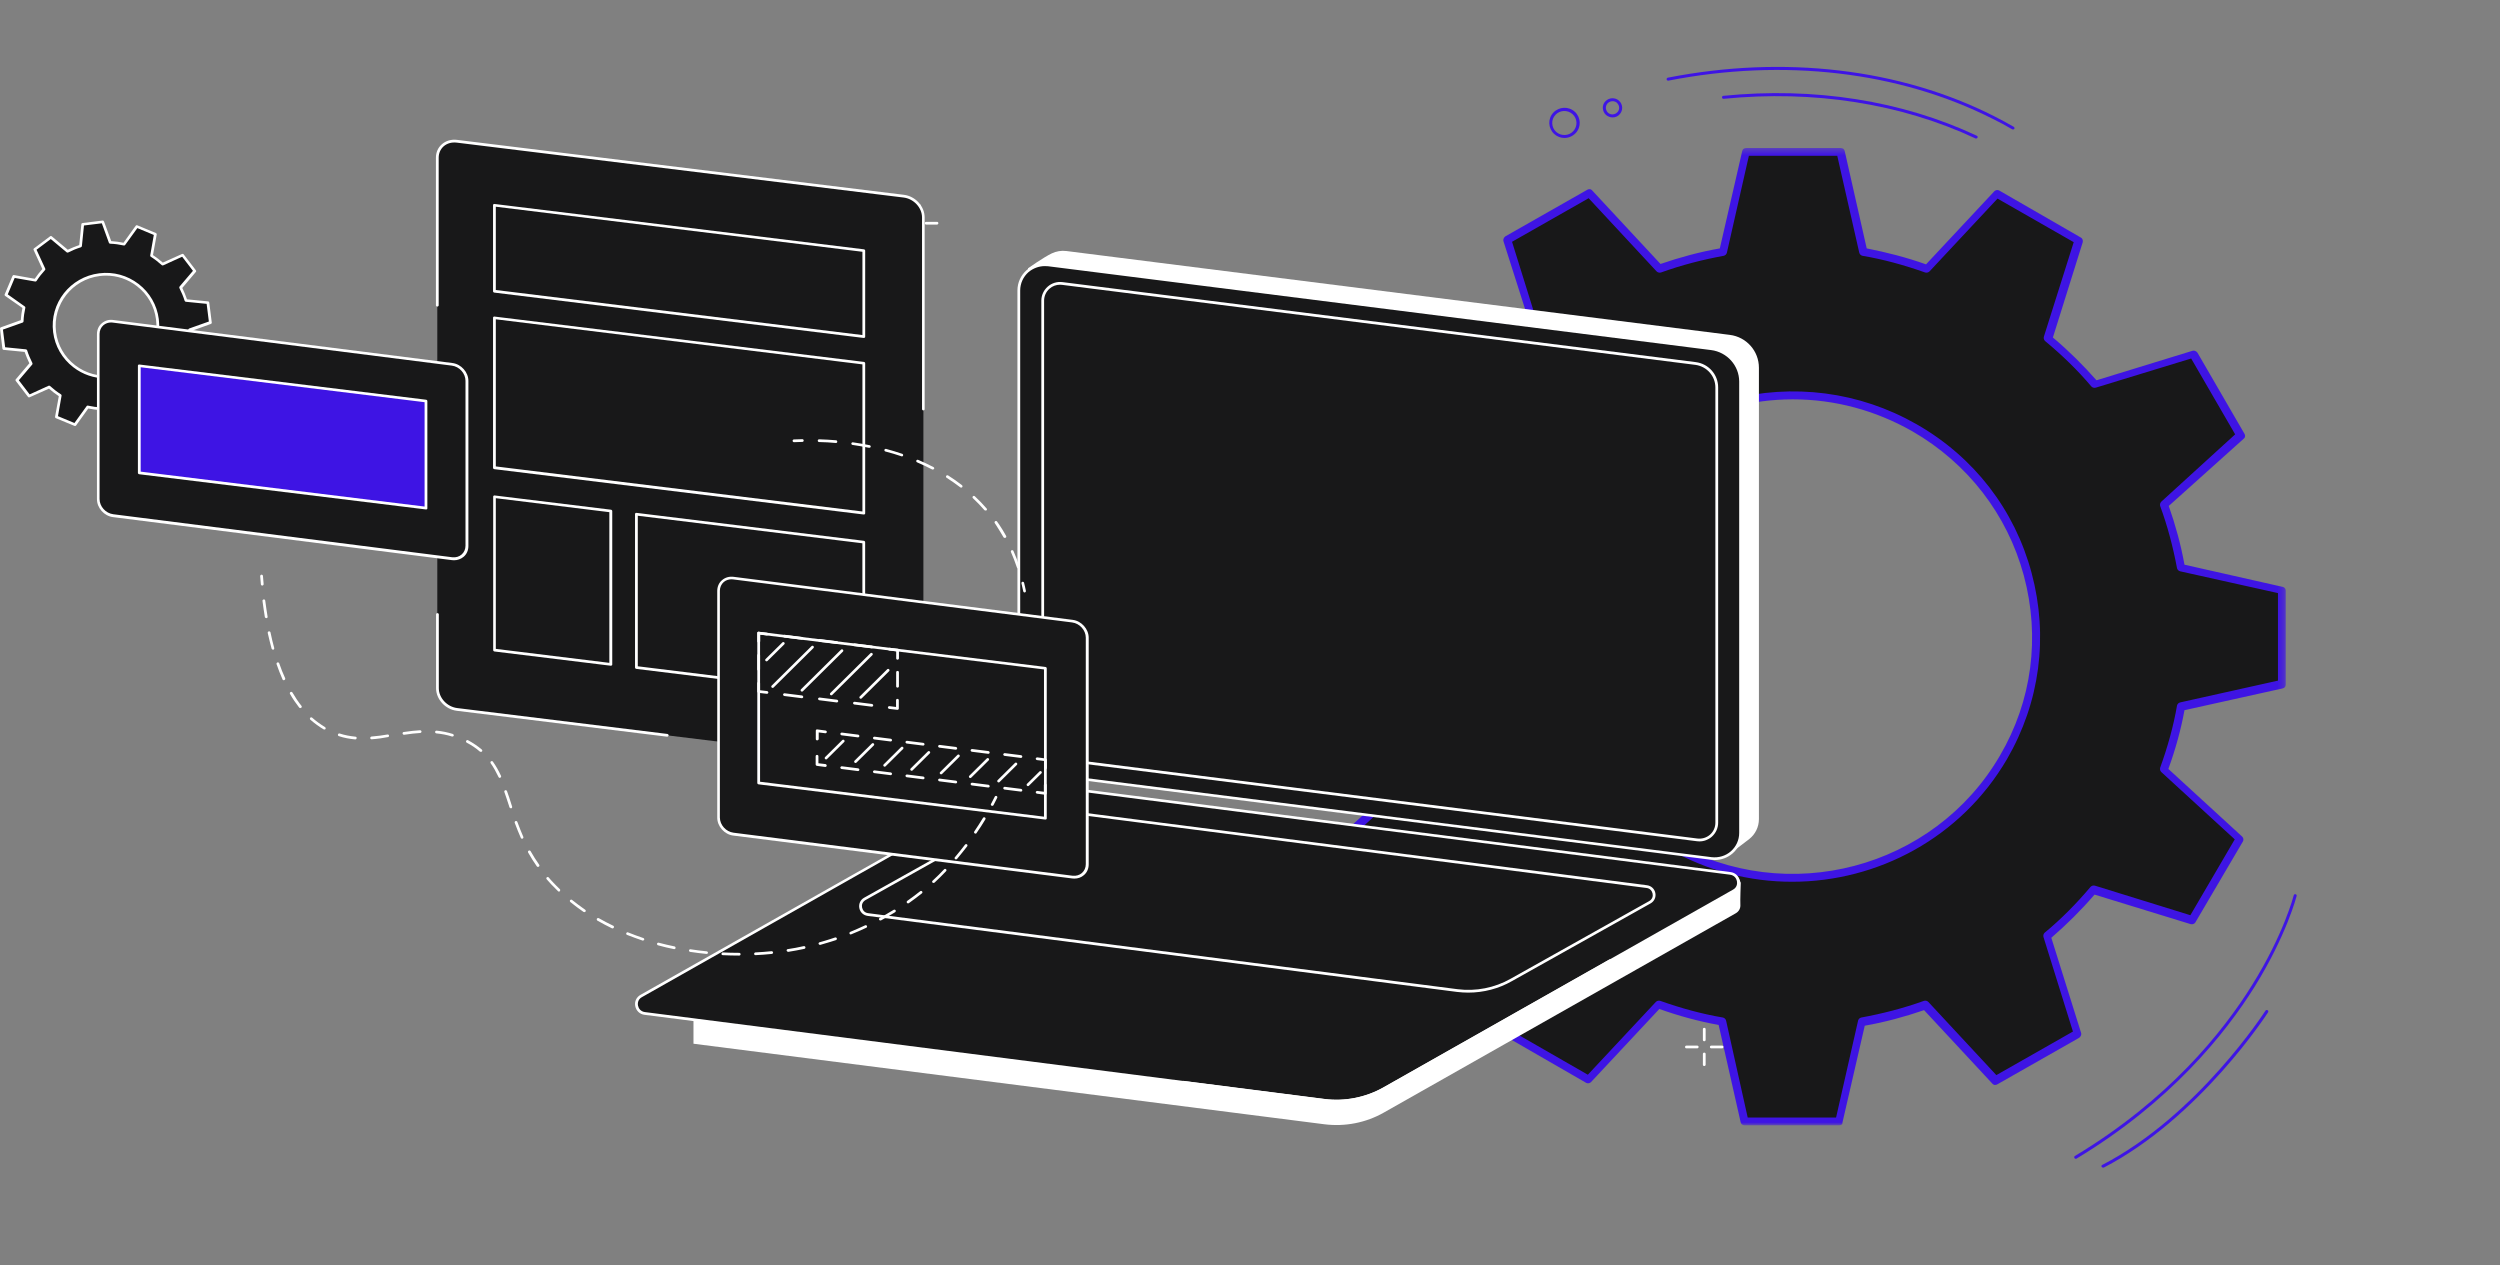 <svg width="411" height="208" viewBox="0 0 411 208" fill="none" xmlns="http://www.w3.org/2000/svg">
<rect x="0" y="0" width="411" height="208" fill="#808080" stroke="none"/>
<g clip-path="url(#clip0_8227_22563)">
<mask id="mask0_8227_22563" style="mask-type:luminance" maskUnits="userSpaceOnUse" x="213" y="24" width="163" height="161">
<path d="M375.779 24.336H213.57V185H375.779V24.336Z" fill="white"/>
</mask>
<g mask="url(#mask0_8227_22563)">
<path d="M233.599 82.859C232.371 86.249 231.403 89.703 230.757 93.22L214.227 96.866V112.28L230.821 115.989C231.468 119.507 232.371 122.961 233.599 126.35L221.071 137.735L228.82 151.102L245.028 146.114C247.352 148.8 249.871 151.359 252.712 153.725L247.676 169.779L261.107 177.517L272.665 165.174C276.087 166.389 279.575 167.348 283.126 167.988L286.872 184.361H302.434L306.179 167.924C309.73 167.284 313.217 166.389 316.64 165.174L328.134 177.582L341.63 169.906L336.593 153.853C339.305 151.55 341.888 149.056 344.277 146.241L360.485 151.231L368.298 137.927L355.835 126.479C357.063 123.089 358.032 119.635 358.677 116.117L375.208 112.407V96.994L358.613 93.284C357.967 89.766 357.063 86.313 355.835 82.923L368.363 71.538L360.614 58.171L344.406 63.16C342.082 60.474 339.563 57.915 336.722 55.549L341.758 39.495L328.328 31.756L316.704 44.164C313.282 42.949 309.795 41.989 306.244 41.35L302.563 24.977H287.001L283.255 41.414C279.704 42.053 276.216 42.949 272.795 44.164L261.3 31.756L247.805 39.431L252.841 55.485C250.129 57.787 247.546 60.282 245.157 63.096L228.949 58.107L221.136 71.41L233.599 82.859ZM260.009 84.778C271.116 65.846 295.589 59.322 314.703 70.323C333.817 81.324 340.403 105.564 329.296 124.496C318.19 143.428 293.716 149.951 274.602 138.951C255.489 128.013 248.967 103.774 260.009 84.778Z" fill="#181819"/>
<path d="M302.368 185H286.806C286.483 185 286.225 184.808 286.161 184.488L282.544 168.499C279.315 167.923 276.023 167.028 272.794 165.876L261.558 177.9C261.364 178.092 261.041 178.156 260.783 178.029L247.351 170.289C247.094 170.161 246.964 169.842 247.029 169.521L251.937 153.852C249.354 151.677 246.964 149.311 244.769 146.816L228.948 151.677C228.69 151.741 228.367 151.614 228.174 151.358L220.425 137.99C220.295 137.734 220.295 137.415 220.554 137.223L232.758 126.094C231.66 122.96 230.757 119.698 230.175 116.436L214.032 112.79C213.709 112.727 213.516 112.471 213.516 112.151V96.737C213.516 96.417 213.709 96.161 214.032 96.097L230.175 92.516C230.757 89.318 231.66 86.056 232.823 82.858L220.747 71.857C220.554 71.665 220.489 71.345 220.619 71.09L228.432 57.786C228.56 57.53 228.884 57.403 229.207 57.466L245.027 62.327C247.223 59.769 249.612 57.403 252.13 55.228L247.158 39.622C247.094 39.366 247.223 39.046 247.481 38.855L260.977 31.18C261.235 31.052 261.558 31.052 261.752 31.307L272.988 43.396C276.152 42.308 279.444 41.413 282.738 40.837L286.418 24.848C286.483 24.528 286.742 24.336 287.065 24.336H302.627C302.949 24.336 303.208 24.528 303.273 24.848L306.888 40.837C310.117 41.477 313.411 42.308 316.639 43.46L327.874 31.435C328.068 31.244 328.392 31.18 328.649 31.307L342.081 39.046C342.339 39.174 342.469 39.494 342.404 39.814L337.496 55.484C340.079 57.658 342.469 60.025 344.664 62.519L360.485 57.658C360.742 57.594 361.066 57.722 361.26 57.978L369.008 71.345C369.138 71.601 369.138 71.921 368.879 72.113L356.546 83.178C357.643 86.312 358.547 89.574 359.128 92.835L375.272 96.481C375.594 96.545 375.788 96.801 375.788 97.121V112.535C375.788 112.854 375.594 113.111 375.272 113.174L359.128 116.756C358.547 119.954 357.643 123.215 356.481 126.414L368.62 137.542C368.814 137.734 368.879 138.054 368.75 138.31L360.936 151.614C360.807 151.869 360.485 151.997 360.161 151.933L344.341 147.072C342.145 149.63 339.756 151.997 337.238 154.172L342.145 169.842C342.21 170.097 342.081 170.417 341.823 170.609L328.327 178.284C328.068 178.411 327.746 178.411 327.552 178.156L316.316 166.068C313.152 167.155 309.858 168.05 306.566 168.626L302.885 184.616C302.949 184.808 302.692 185 302.368 185ZM287.322 183.721H301.852L305.468 167.795C305.532 167.539 305.726 167.347 305.984 167.283C309.471 166.644 312.958 165.749 316.316 164.533C316.575 164.469 316.833 164.533 317.026 164.725L328.198 176.749L340.79 169.586L335.946 154.043C335.882 153.788 335.946 153.532 336.14 153.34C338.852 151.101 341.371 148.543 343.695 145.793C343.889 145.601 344.148 145.537 344.405 145.601L360.097 150.462L367.394 137.99L355.318 126.925C355.125 126.733 355.061 126.478 355.125 126.222C356.352 122.832 357.321 119.378 357.902 115.988C357.966 115.733 358.16 115.541 358.418 115.477L374.497 111.895V97.504L358.418 93.923C358.16 93.859 357.966 93.667 357.902 93.411C357.256 89.957 356.352 86.504 355.125 83.178C355.061 82.922 355.125 82.666 355.318 82.474L367.459 71.409L360.226 58.937L344.535 63.734C344.276 63.798 344.018 63.734 343.825 63.542C341.565 60.856 338.981 58.362 336.205 56.059C336.011 55.867 335.946 55.612 336.011 55.356L340.919 39.814L328.392 32.651L317.22 44.611C317.026 44.803 316.769 44.867 316.51 44.803C313.087 43.587 309.601 42.628 306.178 42.052C305.919 41.989 305.726 41.797 305.662 41.541L302.045 25.615H287.516L283.901 41.541C283.836 41.797 283.642 41.989 283.383 42.052C279.897 42.692 276.41 43.587 273.052 44.803C272.794 44.867 272.535 44.803 272.341 44.611L261.171 32.587L248.579 39.75L253.422 55.292C253.486 55.548 253.422 55.803 253.228 55.995C250.516 58.234 247.998 60.792 245.673 63.542C245.479 63.734 245.221 63.798 244.962 63.734L229.271 58.873L221.975 71.281L234.049 82.346C234.243 82.538 234.308 82.794 234.243 83.05C233.017 86.44 232.048 89.893 231.467 93.283C231.402 93.539 231.208 93.731 230.95 93.795L214.871 97.376V111.767L230.95 115.349C231.208 115.413 231.402 115.604 231.467 115.861C232.113 119.314 233.017 122.768 234.243 126.094C234.308 126.349 234.243 126.605 234.049 126.797L221.91 137.863L229.142 150.334L244.834 145.537C245.091 145.474 245.35 145.537 245.544 145.729C247.804 148.416 250.387 150.909 253.163 153.212C253.357 153.404 253.422 153.66 253.357 153.916L248.45 169.458L261.041 176.685L272.213 164.725C272.406 164.533 272.665 164.469 272.923 164.533C276.345 165.749 279.832 166.707 283.254 167.283C283.513 167.347 283.707 167.539 283.771 167.795L287.322 183.721ZM294.62 144.961C287.71 144.961 280.737 143.235 274.279 139.526C264.851 134.152 258.136 125.454 255.359 115.029C252.583 104.603 254.003 93.795 259.427 84.457L260.008 84.777L259.492 84.457C264.916 75.119 273.698 68.467 284.223 65.717C294.749 62.967 305.662 64.374 315.09 69.746C324.517 75.119 331.233 83.817 334.009 94.243C336.786 104.668 335.366 115.477 329.941 124.815C322.386 137.734 308.697 144.961 294.62 144.961ZM294.749 65.653C291.326 65.653 287.904 66.101 284.546 66.996C274.344 69.683 265.885 76.078 260.589 85.097C255.294 94.115 253.938 104.603 256.65 114.709C259.362 124.751 265.885 133.194 274.989 138.437C293.78 149.183 317.93 142.851 328.779 124.239C334.073 115.221 335.43 104.732 332.718 94.626C330.006 84.585 323.484 76.142 314.379 70.898C308.309 67.444 301.593 65.653 294.749 65.653Z" fill="#3E14E4"/>
</g>
<path d="M34.602 53.037L34.193 49.772L30.601 49.434C30.373 48.691 30.078 47.993 29.737 47.317L32.056 44.57L30.055 41.958L26.758 43.444C26.19 42.926 25.576 42.453 24.94 42.048L25.576 38.512L22.53 37.251L20.438 40.156C19.688 39.998 18.937 39.886 18.142 39.841L16.914 36.463L13.64 36.868L13.299 40.426C12.549 40.651 11.844 40.944 11.162 41.282L8.388 39.008L5.751 40.989L7.251 44.255C6.728 44.818 6.251 45.425 5.842 46.056L2.272 45.425L0.999 48.443L3.932 50.515C3.773 51.258 3.659 52.001 3.613 52.789L0.203 54.005L0.612 57.27L4.205 57.608C4.432 58.351 4.728 59.05 5.069 59.725L2.75 62.472L4.75 65.085L8.047 63.598C8.615 64.116 9.229 64.589 9.866 64.995L9.229 68.53L12.276 69.791L14.367 66.886C15.118 67.044 15.868 67.156 16.664 67.201L17.892 70.579L21.165 70.174L21.506 66.616C22.257 66.391 22.962 66.098 23.644 65.76L26.395 68.057L29.032 66.076L27.531 62.81C28.054 62.247 28.532 61.639 28.941 61.009L32.511 61.639L33.784 58.622L30.851 56.55C31.01 55.807 31.124 55.064 31.169 54.276L34.602 53.037ZM18.483 61.909C13.822 62.495 9.547 59.207 8.956 54.591C8.365 49.952 11.685 45.741 16.346 45.155C21.006 44.57 25.281 47.858 25.872 52.474C26.463 57.09 23.143 61.324 18.483 61.909Z" fill="#181819"/>
<path d="M17.92 70.805C17.829 70.805 17.738 70.737 17.715 70.647L16.533 67.427C15.851 67.382 15.169 67.291 14.51 67.156L12.509 69.949C12.441 70.039 12.327 70.061 12.236 70.016L9.19 68.755C9.099 68.71 9.03 68.62 9.053 68.507L9.667 65.13C9.099 64.747 8.553 64.341 8.053 63.891L4.87 65.31C4.779 65.355 4.665 65.332 4.597 65.242L2.596 62.63C2.528 62.54 2.528 62.427 2.596 62.36L4.824 59.725C4.529 59.117 4.279 58.509 4.051 57.856L0.596 57.518C0.482 57.518 0.414 57.428 0.391 57.316L0.004 54.05C-0.018 53.938 0.05 53.848 0.163 53.803L3.415 52.632C3.46 51.956 3.551 51.28 3.688 50.627L0.846 48.646C0.755 48.578 0.732 48.465 0.777 48.376L2.051 45.358C2.096 45.268 2.187 45.2 2.301 45.223L5.711 45.831C6.098 45.268 6.507 44.727 6.961 44.232L5.529 41.102C5.484 41.012 5.506 40.899 5.597 40.831L8.235 38.85C8.326 38.782 8.439 38.782 8.508 38.85L11.145 41.057C11.759 40.764 12.373 40.516 13.032 40.291L13.373 36.868C13.373 36.756 13.464 36.688 13.578 36.666L16.852 36.26C16.965 36.238 17.056 36.305 17.102 36.418L18.284 39.638C18.966 39.683 19.648 39.773 20.307 39.908L22.308 37.116C22.376 37.026 22.49 37.003 22.581 37.048L25.627 38.309C25.718 38.354 25.787 38.444 25.764 38.557L25.15 41.935C25.718 42.318 26.264 42.723 26.764 43.173L29.924 41.755C30.015 41.71 30.129 41.732 30.197 41.822L32.198 44.435C32.266 44.525 32.266 44.637 32.198 44.705L29.97 47.34C30.265 47.948 30.516 48.556 30.743 49.209L34.199 49.546C34.312 49.546 34.381 49.636 34.404 49.749L34.813 53.014C34.835 53.127 34.767 53.217 34.654 53.262L31.402 54.433C31.357 55.109 31.266 55.784 31.13 56.437L33.949 58.419C34.04 58.486 34.062 58.599 34.017 58.689L32.744 61.707C32.698 61.797 32.607 61.864 32.494 61.842L29.083 61.234C28.697 61.797 28.288 62.337 27.833 62.833L29.265 65.963C29.311 66.053 29.288 66.166 29.197 66.233L26.56 68.215C26.469 68.282 26.355 68.282 26.287 68.215L23.649 66.008C23.058 66.301 22.422 66.548 21.762 66.773L21.421 70.197C21.421 70.309 21.33 70.377 21.217 70.399L17.943 70.805H17.92ZM14.396 66.683C14.419 66.683 14.419 66.683 14.441 66.683C15.169 66.841 15.919 66.954 16.692 66.976C16.783 66.976 16.874 67.044 16.897 67.134L18.056 70.332L20.989 69.971L21.33 66.593C21.33 66.503 21.399 66.436 21.49 66.391C22.217 66.166 22.922 65.873 23.581 65.535C23.672 65.49 23.763 65.513 23.831 65.558L26.446 67.742L28.788 65.985L27.355 62.878C27.31 62.788 27.333 62.698 27.401 62.63C27.901 62.09 28.378 61.481 28.788 60.851C28.833 60.783 28.924 60.739 29.015 60.761L32.403 61.346L33.539 58.644L30.743 56.663C30.675 56.617 30.629 56.527 30.652 56.437C30.811 55.717 30.925 54.974 30.948 54.208C30.948 54.118 31.016 54.028 31.107 54.005L34.335 52.857L33.971 49.952L30.561 49.614C30.47 49.614 30.402 49.547 30.356 49.456C30.129 48.736 29.834 48.038 29.492 47.362C29.447 47.272 29.47 47.182 29.515 47.114L31.721 44.525L29.947 42.205L26.832 43.624C26.741 43.669 26.651 43.646 26.582 43.579C26.037 43.084 25.423 42.611 24.786 42.205C24.718 42.16 24.673 42.07 24.695 41.98L25.286 38.625L22.581 37.499L20.58 40.269C20.535 40.336 20.444 40.381 20.353 40.359C19.625 40.201 18.875 40.089 18.102 40.066C18.011 40.066 17.92 39.998 17.897 39.908L16.738 36.711L13.805 37.071L13.464 40.449C13.464 40.539 13.396 40.606 13.305 40.651C12.577 40.877 11.872 41.169 11.213 41.507C11.122 41.552 11.031 41.53 10.963 41.485L8.348 39.3L6.007 41.057L7.439 44.164C7.484 44.255 7.462 44.344 7.393 44.412C6.893 44.953 6.416 45.561 6.007 46.191C5.961 46.259 5.87 46.304 5.779 46.281L2.414 45.696L1.278 48.398L4.074 50.38C4.142 50.425 4.188 50.515 4.165 50.605C4.006 51.325 3.892 52.069 3.869 52.834C3.869 52.924 3.801 53.014 3.71 53.037L0.482 54.185L0.846 57.09L4.256 57.428C4.347 57.428 4.415 57.496 4.461 57.586C4.688 58.306 4.984 59.005 5.325 59.68C5.37 59.77 5.347 59.86 5.302 59.928L3.096 62.517L4.87 64.837L7.985 63.418C8.076 63.373 8.166 63.396 8.235 63.463C8.78 63.959 9.394 64.432 10.031 64.837C10.099 64.882 10.144 64.972 10.122 65.062L9.531 68.418L12.236 69.543L14.237 66.773C14.26 66.706 14.328 66.683 14.396 66.683ZM17.397 62.202C15.465 62.202 13.6 61.572 12.054 60.378C10.213 58.959 9.03 56.91 8.735 54.613C8.121 49.862 11.531 45.516 16.329 44.93C18.648 44.637 20.944 45.268 22.785 46.687C24.627 48.105 25.809 50.154 26.105 52.451C26.719 57.203 23.308 61.549 18.511 62.135C18.148 62.18 17.761 62.202 17.397 62.202ZM17.443 45.313C17.102 45.313 16.738 45.335 16.397 45.38C11.85 45.943 8.644 50.064 9.212 54.568C9.485 56.753 10.599 58.689 12.35 60.04C14.1 61.392 16.283 61.977 18.466 61.707C23.013 61.144 26.219 57.023 25.65 52.519C25.377 50.335 24.263 48.398 22.513 47.047C21.035 45.898 19.262 45.313 17.443 45.313Z" fill="white"/>
<path d="M284.664 140.129L175.306 125.064C172.555 124.726 170.508 122.406 170.508 119.659L169.008 44.108C169.008 44.108 171.509 42.329 172.919 41.653C173.646 41.316 174.464 41.158 175.329 41.27L284.369 55.052C287.12 55.39 289.166 57.709 289.166 60.457V134.657C289.166 135.986 288.552 137.157 287.598 137.922C286.733 138.621 284.664 140.129 284.664 140.129Z" fill="white"/>
<path d="M281.345 141.142L172.305 127.361C169.553 127.022 167.508 124.704 167.508 121.956V47.755C167.508 45.211 169.758 43.229 172.327 43.567L281.367 57.349C284.119 57.686 286.165 60.006 286.165 62.753V136.953C286.143 139.498 283.891 141.457 281.345 141.142Z" fill="#181819"/>
<path d="M281.877 141.391C281.695 141.391 281.49 141.368 281.308 141.345L172.268 127.564C169.426 127.203 167.266 124.794 167.266 121.934V47.756C167.266 46.472 167.812 45.257 168.789 44.401C169.767 43.545 171.04 43.162 172.336 43.32L281.377 57.102C284.218 57.462 286.378 59.871 286.378 62.731V136.931C286.378 138.215 285.832 139.432 284.855 140.288C284.036 141.008 282.968 141.391 281.877 141.391ZM171.768 43.748C170.79 43.748 169.835 44.108 169.085 44.739C168.221 45.504 167.721 46.585 167.721 47.756V121.957C167.721 124.568 169.699 126.798 172.336 127.136L281.377 140.918C282.535 141.053 283.695 140.715 284.559 139.949C285.423 139.183 285.923 138.103 285.923 136.931V62.731C285.923 60.119 283.945 57.89 281.308 57.552L172.29 43.77C172.108 43.748 171.95 43.748 171.768 43.748Z" fill="white"/>
<path d="M279.029 138.079L174.923 124.928C172.922 124.68 171.422 122.991 171.422 121.01V49.422C171.422 47.71 172.922 46.404 174.627 46.607L278.734 59.758C280.734 60.005 282.235 61.694 282.235 63.676V135.264C282.235 136.976 280.734 138.304 279.029 138.079Z" fill="#181819"/>
<path d="M279.395 138.326C279.258 138.326 279.144 138.326 279.008 138.303L174.878 125.152C172.764 124.883 171.195 123.103 171.195 121.009V49.421C171.195 48.542 171.582 47.709 172.242 47.124C172.9 46.538 173.787 46.268 174.674 46.38L278.78 59.532C280.895 59.802 282.464 61.581 282.464 63.675V135.263C282.464 136.142 282.077 136.975 281.418 137.561C280.849 138.056 280.122 138.326 279.395 138.326ZM174.265 46.808C173.628 46.808 173.014 47.033 172.537 47.461C171.969 47.957 171.65 48.678 171.65 49.421V120.986C171.65 122.856 173.06 124.454 174.947 124.702L279.053 137.853C279.804 137.944 280.554 137.718 281.122 137.222C281.691 136.727 282.009 136.007 282.009 135.263V63.698C282.009 61.829 280.6 60.23 278.712 59.982L174.606 46.831C174.492 46.808 174.378 46.808 174.265 46.808Z" fill="white"/>
<path d="M286.185 145.129L286.004 144.724C285.731 144.115 285.162 143.688 284.502 143.598L173.78 129.456C170.392 129.028 166.551 129.681 163.572 131.347L114.008 159.406V171.589L217.728 184.83C221.116 185.258 224.572 184.583 227.528 182.893L285.344 150.151C285.913 149.836 286.162 149.273 286.117 148.732C286.071 148.079 286.185 145.129 286.185 145.129Z" fill="white"/>
<path d="M217.734 180.912L105.988 166.613C104.51 166.432 104.123 164.473 105.419 163.73L162.918 131.212C165.897 129.523 169.329 128.848 172.717 129.275L284.463 143.575C285.941 143.756 286.327 145.715 285.031 146.457L227.532 178.976C224.554 180.664 221.122 181.34 217.734 180.912Z" fill="#181819"/>
<path d="M219.707 181.249C219.047 181.249 218.365 181.204 217.706 181.114L105.96 166.837C105.187 166.747 104.596 166.183 104.437 165.418C104.278 164.675 104.619 163.932 105.301 163.549L162.8 131.031C165.801 129.342 169.324 128.644 172.758 129.072L284.503 143.372C285.276 143.462 285.867 144.025 286.027 144.79C286.185 145.556 285.845 146.277 285.163 146.659L227.642 179.178C225.231 180.551 222.457 181.249 219.707 181.249ZM217.752 180.686C221.07 181.114 224.504 180.438 227.414 178.795L284.912 146.254C285.527 145.917 285.64 145.309 285.549 144.858C285.458 144.407 285.118 143.89 284.412 143.799L172.667 129.5C169.348 129.072 165.914 129.748 163.004 131.392L105.529 163.932C104.915 164.27 104.8 164.878 104.891 165.328C104.982 165.778 105.324 166.296 106.029 166.386L217.752 180.686Z" fill="white"/>
<path d="M241.378 163.188C240.765 163.188 240.174 163.143 239.56 163.076L142.66 150.577C141.955 150.487 141.41 149.991 141.273 149.293C141.137 148.595 141.455 147.92 142.07 147.582L164.874 134.814C167.579 133.282 170.784 132.652 173.876 133.057L270.754 145.533C271.458 145.623 272.003 146.119 272.14 146.817C272.276 147.515 271.958 148.19 271.345 148.528L248.563 161.296C246.403 162.535 243.903 163.188 241.378 163.188ZM239.628 162.625C242.629 163.008 245.721 162.4 248.336 160.914L271.117 148.145C271.663 147.83 271.776 147.312 271.685 146.907C271.594 146.501 271.299 146.051 270.685 145.983L173.785 133.485C170.784 133.102 167.693 133.71 165.078 135.197L142.297 147.965C141.751 148.28 141.637 148.798 141.728 149.203C141.819 149.608 142.115 150.059 142.729 150.127L239.628 162.625Z" fill="white"/>
<path d="M219.708 181.249C219.048 181.249 218.366 181.204 217.707 181.114L194.494 178.141C194.38 178.119 194.289 178.007 194.289 177.893C194.312 177.781 194.426 177.691 194.54 177.691L217.753 180.664C221.072 181.091 224.505 180.416 227.416 178.772L264.565 157.739C264.679 157.671 264.816 157.717 264.884 157.829C264.952 157.941 264.907 158.077 264.793 158.144L227.643 179.178C225.233 180.551 222.459 181.249 219.708 181.249Z" fill="white"/>
<path d="M280.18 171.181C280.044 171.181 279.953 171.091 279.953 170.956V169.2C279.953 169.065 280.044 168.975 280.18 168.975C280.316 168.975 280.407 169.065 280.407 169.2V170.956C280.407 171.091 280.316 171.181 280.18 171.181Z" fill="white"/>
<path d="M280.18 175.256C280.044 175.256 279.953 175.166 279.953 175.031V173.275C279.953 173.139 280.044 173.049 280.18 173.049C280.316 173.049 280.407 173.139 280.407 173.275V175.031C280.407 175.144 280.316 175.256 280.18 175.256Z" fill="white"/>
<path d="M279.024 172.35H277.251C277.114 172.35 277.023 172.26 277.023 172.125C277.023 171.991 277.114 171.9 277.251 171.9H279.024C279.161 171.9 279.252 171.991 279.252 172.125C279.252 172.238 279.138 172.35 279.024 172.35Z" fill="white"/>
<path d="M283.11 172.35H281.336C281.2 172.35 281.109 172.26 281.109 172.125C281.109 171.991 281.2 171.9 281.336 171.9H283.11C283.246 171.9 283.337 171.991 283.337 172.125C283.337 172.238 283.246 172.35 283.11 172.35Z" fill="white"/>
<path d="M151.11 35.75C150.974 35.75 150.883 35.66 150.883 35.525V33.768C150.883 33.633 150.974 33.543 151.11 33.543C151.246 33.543 151.337 33.633 151.337 33.768V35.525C151.337 35.66 151.246 35.75 151.11 35.75Z" fill="white"/>
<path d="M151.11 39.826C150.974 39.826 150.883 39.736 150.883 39.601V37.844C150.883 37.709 150.974 37.619 151.11 37.619C151.246 37.619 151.337 37.709 151.337 37.844V39.601C151.337 39.713 151.246 39.826 151.11 39.826Z" fill="white"/>
<path d="M149.922 36.921H148.149C148.013 36.921 147.922 36.831 147.922 36.696C147.922 36.561 148.013 36.471 148.149 36.471H149.922C150.059 36.471 150.15 36.561 150.15 36.696C150.15 36.809 150.059 36.921 149.922 36.921Z" fill="white"/>
<path d="M154.04 36.921H152.267C152.13 36.921 152.039 36.831 152.039 36.696C152.039 36.561 152.13 36.471 152.267 36.471H154.04C154.177 36.471 154.268 36.561 154.268 36.696C154.268 36.809 154.177 36.921 154.04 36.921Z" fill="white"/>
<path d="M113.183 90.338C113.161 90.338 113.138 90.338 113.116 90.338C113.047 90.315 112.979 90.248 112.956 90.18L112.024 86.127C112.001 86.059 112.024 85.969 112.092 85.901C112.161 85.856 112.229 85.834 112.32 85.856L116.344 87.073C116.412 87.095 116.481 87.163 116.503 87.23C116.526 87.298 116.503 87.388 116.435 87.455L113.365 90.293C113.297 90.315 113.252 90.338 113.183 90.338ZM112.57 86.374L113.32 89.662L115.821 87.365L112.57 86.374Z" fill="white"/>
<path d="M148.577 125.66L75.119 116.652C73.345 116.427 71.891 114.873 71.891 113.161V25.922C71.891 24.21 73.323 23.017 75.119 23.22L148.577 32.25C150.351 32.475 151.806 34.029 151.806 35.74V122.979C151.806 124.668 150.351 125.884 148.577 125.66Z" fill="#181819"/>
<path d="M109.679 121.111H109.656L75.097 116.855C73.21 116.63 71.688 114.964 71.688 113.14V101.025C71.688 100.889 71.778 100.799 71.915 100.799C72.051 100.799 72.142 100.889 72.142 101.025V113.14C72.142 114.738 73.506 116.202 75.166 116.405L109.724 120.661C109.838 120.684 109.929 120.796 109.929 120.909C109.883 121.021 109.792 121.111 109.679 121.111Z" fill="white"/>
<path d="M151.808 67.471C151.671 67.471 151.581 67.38 151.581 67.245V35.741C151.581 34.142 150.216 32.678 148.556 32.476L75.075 23.446C74.256 23.355 73.506 23.558 72.937 24.054C72.415 24.526 72.119 25.18 72.119 25.923V50.176C72.119 50.311 72.028 50.401 71.892 50.401C71.755 50.401 71.664 50.311 71.664 50.176V25.923C71.664 25.044 72.006 24.279 72.642 23.716C73.302 23.13 74.188 22.883 75.142 22.995L148.601 32.025C150.489 32.251 152.012 33.917 152.012 35.741V67.245C152.035 67.358 151.921 67.471 151.808 67.471Z" fill="white"/>
<path d="M142.009 84.584H141.987L81.259 77.13C81.146 77.108 81.055 77.018 81.055 76.905V52.247C81.055 52.179 81.078 52.111 81.123 52.089C81.168 52.044 81.237 52.022 81.305 52.044L142.032 59.498C142.146 59.52 142.236 59.61 142.236 59.723V84.382C142.236 84.449 142.214 84.517 142.169 84.539C142.123 84.562 142.078 84.584 142.009 84.584ZM81.51 76.68L141.782 84.089V59.903L81.51 52.494V76.68Z" fill="white"/>
<path d="M100.426 109.445H100.403L81.283 107.104C81.169 107.081 81.078 106.99 81.078 106.878V81.657C81.078 81.589 81.101 81.522 81.147 81.499C81.192 81.454 81.26 81.432 81.329 81.454L100.449 83.796C100.563 83.819 100.654 83.909 100.654 84.021V109.242C100.654 109.31 100.631 109.378 100.585 109.4C100.517 109.423 100.472 109.445 100.426 109.445ZM81.511 106.675L100.176 108.973V84.201L81.511 81.904V106.675Z" fill="white"/>
<path d="M142.004 114.558H141.981L104.603 109.965C104.489 109.942 104.398 109.853 104.398 109.739V84.518C104.398 84.451 104.422 84.383 104.467 84.361C104.513 84.316 104.58 84.293 104.649 84.316L142.026 88.909C142.14 88.932 142.231 89.022 142.231 89.135V114.356C142.231 114.423 142.208 114.491 142.162 114.514C142.117 114.536 142.071 114.558 142.004 114.558ZM104.854 109.537L141.776 114.086V89.315L104.854 84.788V109.537Z" fill="white"/>
<path d="M142.009 55.558H141.987L81.259 48.104C81.146 48.082 81.055 47.992 81.055 47.879V33.737C81.055 33.669 81.078 33.602 81.123 33.579C81.168 33.534 81.237 33.512 81.305 33.534L142.032 40.988C142.146 41.011 142.236 41.101 142.236 41.213V55.355C142.236 55.423 142.214 55.49 142.169 55.513C142.123 55.535 142.078 55.558 142.009 55.558ZM81.51 47.676L141.782 55.085V41.393L81.51 33.985V47.676Z" fill="white"/>
<path d="M176.29 144.217L120.565 137.146C119.224 136.966 118.133 135.749 118.133 134.421V97.152C118.133 95.823 119.224 94.877 120.565 95.035L176.29 102.106C177.632 102.286 178.723 103.502 178.723 104.831V142.1C178.746 143.429 177.654 144.374 176.29 144.217Z" fill="#181819"/>
<path d="M176.617 144.441C176.504 144.441 176.39 144.441 176.277 144.419L120.552 137.37C119.096 137.19 117.914 135.86 117.914 134.42V97.151C117.914 96.453 118.187 95.799 118.71 95.372C119.233 94.921 119.892 94.741 120.62 94.831L176.345 101.902C177.8 102.082 178.982 103.411 178.982 104.852V142.099C178.982 142.797 178.71 143.45 178.186 143.878C177.755 144.261 177.208 144.441 176.617 144.441ZM120.256 95.236C119.779 95.236 119.323 95.394 118.983 95.687C118.574 96.047 118.347 96.565 118.347 97.128V134.398C118.347 135.613 119.347 136.739 120.597 136.897L176.322 143.968C176.913 144.036 177.459 143.878 177.868 143.517C178.277 143.157 178.504 142.64 178.504 142.076V104.829C178.504 103.614 177.504 102.488 176.254 102.33L120.552 95.259C120.461 95.259 120.347 95.236 120.256 95.236Z" fill="white"/>
<path d="M171.858 109.852L124.727 104.064V128.723L171.858 134.51V109.852Z" fill="#181819"/>
<path d="M171.858 134.734H171.835L124.705 128.947C124.591 128.924 124.5 128.834 124.5 128.722V104.063C124.5 103.995 124.523 103.928 124.568 103.905C124.614 103.861 124.681 103.837 124.75 103.861L171.881 109.648C171.995 109.67 172.086 109.761 172.086 109.873V134.531C172.086 134.599 172.062 134.666 172.017 134.689C171.972 134.712 171.926 134.734 171.858 134.734ZM124.954 128.519L171.631 134.261V110.053L124.954 104.333V128.519Z" fill="white"/>
<path d="M147.56 108.456C147.424 108.456 147.333 108.366 147.333 108.231V107.083L146.173 106.948C146.06 106.925 145.969 106.813 145.969 106.7C145.991 106.587 146.105 106.475 146.219 106.497L147.583 106.655C147.696 106.677 147.787 106.767 147.787 106.88V108.231C147.787 108.344 147.674 108.456 147.56 108.456Z" fill="white"/>
<path d="M143.33 106.585H143.308L140.443 106.226C140.329 106.203 140.239 106.09 140.239 105.977C140.261 105.865 140.375 105.775 140.488 105.775L143.353 106.135C143.467 106.158 143.558 106.27 143.558 106.383C143.535 106.495 143.444 106.585 143.33 106.585ZM137.578 105.865H137.556L134.691 105.504C134.577 105.482 134.486 105.37 134.486 105.257C134.509 105.145 134.623 105.055 134.736 105.055L137.601 105.414C137.714 105.437 137.805 105.55 137.805 105.662C137.783 105.797 137.692 105.865 137.578 105.865ZM131.826 105.167H131.803L128.939 104.806C128.824 104.784 128.734 104.672 128.734 104.559C128.757 104.447 128.87 104.333 128.984 104.357L131.849 104.716C131.962 104.739 132.053 104.852 132.053 104.964C132.053 105.077 131.94 105.167 131.826 105.167Z" fill="white"/>
<path d="M124.727 105.64C124.591 105.64 124.5 105.549 124.5 105.414V104.063C124.5 103.995 124.523 103.928 124.568 103.905C124.614 103.861 124.681 103.837 124.75 103.861L126.114 104.018C126.228 104.04 126.319 104.153 126.319 104.266C126.296 104.378 126.182 104.469 126.068 104.469L124.977 104.333V105.437C124.954 105.549 124.863 105.64 124.727 105.64Z" fill="white"/>
<path d="M124.727 110.257C124.591 110.257 124.5 110.167 124.5 110.032V107.735C124.5 107.6 124.591 107.51 124.727 107.51C124.863 107.51 124.954 107.6 124.954 107.735V110.032C124.954 110.145 124.863 110.257 124.727 110.257Z" fill="white"/>
<path d="M126.091 114.063H126.068L124.705 113.905C124.591 113.882 124.5 113.792 124.5 113.68V112.328C124.5 112.193 124.591 112.104 124.727 112.104C124.863 112.104 124.954 112.193 124.954 112.328V113.477L126.114 113.612C126.228 113.634 126.319 113.747 126.319 113.859C126.296 113.973 126.205 114.063 126.091 114.063Z" fill="white"/>
<path d="M143.33 116.18H143.308L140.443 115.82C140.329 115.797 140.239 115.685 140.239 115.572C140.261 115.46 140.375 115.37 140.488 115.37L143.353 115.73C143.467 115.753 143.558 115.865 143.558 115.978C143.535 116.09 143.444 116.18 143.33 116.18ZM137.578 115.482H137.556L134.691 115.122C134.577 115.099 134.486 114.987 134.486 114.874C134.509 114.762 134.623 114.672 134.736 114.672L137.601 115.031C137.714 115.055 137.805 115.167 137.805 115.28C137.783 115.392 137.692 115.482 137.578 115.482ZM131.826 114.784H131.803L128.939 114.424C128.824 114.401 128.734 114.289 128.734 114.176C128.757 114.064 128.87 113.951 128.984 113.974L131.849 114.333C131.962 114.357 132.053 114.469 132.053 114.582C132.053 114.694 131.94 114.784 131.826 114.784Z" fill="white"/>
<path d="M147.56 116.698H147.538L146.173 116.541C146.06 116.518 145.969 116.405 145.969 116.292C145.991 116.18 146.105 116.068 146.219 116.09L147.311 116.226V115.121C147.311 114.987 147.401 114.896 147.538 114.896C147.674 114.896 147.765 114.987 147.765 115.121V116.473C147.765 116.541 147.742 116.608 147.696 116.631C147.651 116.675 147.606 116.698 147.56 116.698Z" fill="white"/>
<path d="M147.555 113.048C147.419 113.048 147.328 112.958 147.328 112.823V110.527C147.328 110.391 147.419 110.301 147.555 110.301C147.691 110.301 147.782 110.391 147.782 110.527V112.823C147.782 112.958 147.669 113.048 147.555 113.048Z" fill="white"/>
<path d="M171.865 126.471C171.728 126.471 171.638 126.381 171.638 126.246V125.097L170.478 124.962C170.364 124.939 170.273 124.827 170.273 124.714C170.296 124.602 170.41 124.512 170.523 124.512L171.887 124.692C172.001 124.714 172.092 124.804 172.092 124.917V126.268C172.092 126.358 172.001 126.471 171.865 126.471Z" fill="white"/>
<path d="M167.842 124.602H167.819L165.136 124.264C165.022 124.241 164.932 124.129 164.932 124.017C164.954 123.904 165.068 123.814 165.181 123.814L167.864 124.151C167.978 124.174 168.069 124.287 168.069 124.399C168.046 124.512 167.955 124.602 167.842 124.602ZM162.476 123.926H162.454L159.77 123.588C159.656 123.566 159.565 123.453 159.565 123.341C159.589 123.228 159.702 123.138 159.816 123.138L162.499 123.476C162.612 123.498 162.703 123.611 162.703 123.724C162.703 123.836 162.59 123.926 162.476 123.926ZM157.133 123.251H157.111L154.428 122.913C154.313 122.89 154.223 122.778 154.223 122.665C154.246 122.553 154.359 122.463 154.473 122.463L157.156 122.8C157.269 122.823 157.36 122.936 157.36 123.048C157.338 123.161 157.247 123.251 157.133 123.251ZM151.768 122.575H151.745L149.061 122.238C148.948 122.214 148.857 122.102 148.857 121.99C148.88 121.877 148.994 121.787 149.107 121.787L151.79 122.124C151.904 122.148 151.995 122.26 151.995 122.372C151.972 122.485 151.881 122.575 151.768 122.575ZM146.425 121.899H146.402L143.719 121.562C143.605 121.54 143.514 121.426 143.514 121.314C143.537 121.201 143.651 121.111 143.764 121.111L146.447 121.45C146.561 121.472 146.652 121.584 146.652 121.697C146.629 121.809 146.538 121.899 146.425 121.899ZM141.059 121.224H141.036L138.353 120.886C138.239 120.864 138.148 120.752 138.148 120.638C138.172 120.526 138.285 120.436 138.399 120.436L141.082 120.774C141.195 120.796 141.286 120.909 141.286 121.021C141.264 121.134 141.173 121.224 141.059 121.224Z" fill="white"/>
<path d="M134.344 121.718C134.208 121.718 134.117 121.629 134.117 121.493V120.142C134.117 120.075 134.14 120.007 134.186 119.962C134.231 119.917 134.299 119.895 134.368 119.917L135.731 120.097C135.845 120.12 135.936 120.232 135.936 120.344C135.913 120.458 135.8 120.548 135.686 120.548L134.595 120.412V121.516C134.572 121.629 134.458 121.718 134.344 121.718Z" fill="white"/>
<path d="M135.685 126.087H135.662L134.298 125.907C134.185 125.884 134.094 125.794 134.094 125.682V124.33C134.094 124.196 134.185 124.105 134.321 124.105C134.457 124.105 134.548 124.196 134.548 124.33V125.479L135.708 125.614C135.821 125.636 135.912 125.75 135.912 125.862C135.912 125.997 135.799 126.087 135.685 126.087Z" fill="white"/>
<path d="M167.842 130.14H167.819L165.136 129.803C165.022 129.781 164.932 129.667 164.932 129.555C164.954 129.442 165.068 129.352 165.181 129.352L167.864 129.69C167.978 129.713 168.069 129.825 168.069 129.938C168.046 130.073 167.955 130.14 167.842 130.14ZM162.476 129.465H162.454L159.77 129.127C159.656 129.105 159.565 128.992 159.565 128.879C159.589 128.767 159.702 128.676 159.816 128.676L162.499 129.015C162.612 129.037 162.703 129.15 162.703 129.262C162.703 129.398 162.59 129.465 162.476 129.465ZM157.133 128.79H157.111L154.428 128.452C154.313 128.429 154.223 128.317 154.223 128.204C154.246 128.091 154.359 128.001 154.473 128.001L157.156 128.339C157.269 128.361 157.36 128.474 157.36 128.586C157.338 128.722 157.247 128.79 157.133 128.79ZM151.768 128.114H151.745L149.061 127.776C148.948 127.754 148.857 127.641 148.857 127.529C148.88 127.416 148.994 127.326 149.107 127.326L151.79 127.663C151.904 127.686 151.995 127.798 151.995 127.911C151.972 128.046 151.881 128.114 151.768 128.114ZM146.425 127.438H146.402L143.719 127.1C143.605 127.078 143.514 126.965 143.514 126.853C143.537 126.74 143.651 126.65 143.764 126.65L146.447 126.988C146.561 127.01 146.652 127.123 146.652 127.236C146.629 127.348 146.538 127.438 146.425 127.438ZM141.059 126.763H141.036L138.353 126.424C138.239 126.402 138.148 126.29 138.148 126.177C138.172 126.065 138.285 125.975 138.399 125.975L141.082 126.312C141.195 126.335 141.286 126.448 141.286 126.56C141.264 126.673 141.173 126.763 141.059 126.763Z" fill="white"/>
<path d="M171.865 130.66H171.842L170.478 130.48C170.364 130.457 170.273 130.344 170.273 130.232C170.296 130.119 170.41 130.029 170.523 130.029L171.614 130.164V129.061C171.614 128.926 171.705 128.836 171.842 128.836C171.978 128.836 172.069 128.926 172.069 129.061V130.412C172.069 130.48 172.047 130.547 172.001 130.593C171.978 130.637 171.933 130.66 171.865 130.66Z" fill="white"/>
<path d="M126.025 108.726C125.956 108.726 125.911 108.703 125.865 108.658C125.774 108.569 125.774 108.433 125.865 108.343L128.616 105.618C128.707 105.528 128.843 105.528 128.934 105.618C129.025 105.708 129.025 105.844 128.934 105.934L126.184 108.658C126.138 108.703 126.07 108.726 126.025 108.726Z" fill="white"/>
<path d="M127.025 113.094C126.956 113.094 126.911 113.071 126.865 113.026C126.774 112.936 126.774 112.801 126.865 112.711L133.413 106.226C133.504 106.136 133.641 106.136 133.731 106.226C133.822 106.316 133.822 106.451 133.731 106.541L127.183 113.026C127.138 113.071 127.092 113.094 127.025 113.094Z" fill="white"/>
<path d="M131.844 113.702C131.776 113.702 131.731 113.68 131.685 113.635C131.594 113.544 131.594 113.41 131.685 113.32L138.256 106.812C138.347 106.722 138.483 106.722 138.574 106.812C138.665 106.902 138.665 107.037 138.574 107.127L132.004 113.635C131.958 113.68 131.913 113.702 131.844 113.702Z" fill="white"/>
<path d="M136.665 114.311C136.596 114.311 136.551 114.288 136.505 114.243C136.415 114.153 136.415 114.018 136.505 113.928L143.099 107.398C143.19 107.308 143.326 107.308 143.417 107.398C143.508 107.488 143.508 107.623 143.417 107.713L136.824 114.243C136.778 114.288 136.733 114.311 136.665 114.311Z" fill="white"/>
<path d="M141.508 114.874C141.44 114.874 141.395 114.851 141.349 114.806C141.259 114.716 141.259 114.581 141.349 114.491L145.851 110.032C145.942 109.942 146.078 109.942 146.169 110.032C146.26 110.122 146.26 110.257 146.169 110.348L141.668 114.806C141.622 114.851 141.577 114.874 141.508 114.874Z" fill="white"/>
<path d="M135.806 124.848C135.737 124.848 135.691 124.826 135.646 124.781C135.555 124.691 135.555 124.555 135.646 124.465L138.465 121.673C138.556 121.583 138.693 121.583 138.784 121.673C138.875 121.763 138.875 121.898 138.784 121.988L135.964 124.781C135.942 124.826 135.873 124.848 135.806 124.848Z" fill="white"/>
<path d="M140.65 125.435C140.581 125.435 140.535 125.412 140.49 125.367C140.399 125.278 140.399 125.142 140.49 125.052L143.332 122.238C143.423 122.147 143.559 122.147 143.651 122.238C143.742 122.328 143.742 122.462 143.651 122.553L140.808 125.367C140.763 125.412 140.695 125.435 140.65 125.435Z" fill="white"/>
<path d="M145.439 126.043C145.37 126.043 145.325 126.021 145.279 125.976C145.188 125.886 145.188 125.75 145.279 125.661L148.144 122.823C148.235 122.733 148.371 122.733 148.462 122.823C148.553 122.914 148.553 123.048 148.462 123.139L145.597 125.976C145.575 126.021 145.507 126.043 145.439 126.043Z" fill="white"/>
<path d="M149.876 126.717C149.808 126.717 149.763 126.695 149.717 126.65C149.626 126.56 149.626 126.424 149.717 126.334L152.536 123.542C152.627 123.452 152.764 123.452 152.855 123.542C152.946 123.632 152.946 123.767 152.855 123.857L150.035 126.65C149.99 126.695 149.944 126.717 149.876 126.717Z" fill="white"/>
<path d="M154.72 127.304C154.651 127.304 154.606 127.282 154.56 127.237C154.469 127.147 154.469 127.011 154.56 126.922L157.403 124.107C157.494 124.017 157.63 124.017 157.721 124.107C157.812 124.197 157.812 124.332 157.721 124.422L154.879 127.237C154.833 127.282 154.765 127.304 154.72 127.304Z" fill="white"/>
<path d="M159.517 127.91C159.448 127.91 159.403 127.888 159.357 127.843C159.266 127.753 159.266 127.617 159.357 127.528L162.222 124.691C162.313 124.601 162.45 124.601 162.541 124.691C162.631 124.781 162.631 124.916 162.541 125.006L159.676 127.843C159.63 127.888 159.585 127.91 159.517 127.91Z" fill="white"/>
<path d="M164.173 128.633C164.105 128.633 164.06 128.611 164.014 128.565C163.923 128.475 163.923 128.34 164.014 128.25L166.856 125.435C166.947 125.345 167.083 125.345 167.174 125.435C167.265 125.525 167.265 125.661 167.174 125.751L164.333 128.565C164.309 128.611 164.242 128.633 164.173 128.633Z" fill="white"/>
<path d="M169.001 129.24C168.933 129.24 168.887 129.218 168.842 129.173C168.751 129.083 168.751 128.948 168.842 128.857L170.888 126.831C170.978 126.741 171.115 126.741 171.206 126.831C171.297 126.921 171.297 127.056 171.206 127.146L169.16 129.173C169.115 129.218 169.069 129.24 169.001 129.24Z" fill="white"/>
<path d="M74.322 91.86L18.597 84.789C17.255 84.609 16.164 83.393 16.164 82.064V54.929C16.164 53.6 17.255 52.654 18.597 52.812L74.322 59.883C75.663 60.063 76.754 61.279 76.754 62.608V89.743C76.777 91.095 75.686 92.04 74.322 91.86Z" fill="#181819"/>
<path d="M74.641 92.107C74.527 92.107 74.413 92.107 74.3 92.085L18.575 85.014C17.12 84.834 15.938 83.505 15.938 82.064V54.928C15.938 54.23 16.21 53.577 16.733 53.149C17.256 52.699 17.916 52.496 18.643 52.609L74.368 59.68C75.824 59.86 77.005 61.188 77.005 62.63V89.765C77.005 90.463 76.733 91.116 76.209 91.544C75.778 91.904 75.232 92.107 74.641 92.107ZM18.279 53.014C17.802 53.014 17.347 53.172 17.006 53.464C16.597 53.825 16.369 54.343 16.369 54.906V82.041C16.369 83.257 17.37 84.383 18.62 84.541L74.346 91.612C74.937 91.679 75.482 91.522 75.891 91.161C76.3 90.801 76.528 90.283 76.528 89.72V62.607C76.528 61.391 75.528 60.265 74.277 60.108L18.552 53.037C18.484 53.037 18.37 53.014 18.279 53.014Z" fill="white"/>
<path d="M70.029 65.918L22.898 60.131V77.741L70.029 83.528V65.918Z" fill="#3E14E4"/>
<path d="M70.03 83.752H70.008L22.877 77.965C22.763 77.942 22.672 77.852 22.672 77.739V60.129C22.672 60.062 22.695 59.994 22.74 59.972C22.786 59.927 22.854 59.904 22.922 59.927L70.053 65.714C70.166 65.737 70.257 65.827 70.257 65.939V83.572C70.257 83.639 70.235 83.707 70.19 83.73C70.144 83.73 70.099 83.752 70.03 83.752ZM23.127 77.537L69.803 83.279V66.12L23.127 60.377V77.537Z" fill="white"/>
<path d="M163.127 132.483C163.082 132.483 163.059 132.483 163.013 132.46C162.9 132.392 162.855 132.258 162.922 132.168C163.127 131.762 163.331 131.357 163.536 130.974C163.582 130.861 163.718 130.816 163.832 130.861C163.946 130.906 163.991 131.041 163.946 131.154C163.742 131.56 163.536 131.965 163.331 132.37C163.286 132.438 163.218 132.483 163.127 132.483Z" fill="white"/>
<path d="M121.43 157.096C120.567 157.096 119.68 157.074 118.816 157.028C118.68 157.028 118.589 156.916 118.612 156.803C118.612 156.669 118.725 156.579 118.839 156.579C119.703 156.623 120.567 156.646 121.43 156.646H121.521C121.658 156.646 121.749 156.736 121.749 156.871C121.749 157.006 121.658 157.096 121.521 157.096H121.43ZM124.204 157.028C124.091 157.028 123.977 156.938 123.977 156.826C123.977 156.691 124.068 156.601 124.182 156.579C125.068 156.533 125.978 156.465 126.842 156.376C126.955 156.376 127.069 156.443 127.092 156.579C127.115 156.691 127.024 156.803 126.887 156.826C126.024 156.916 125.114 156.984 124.204 157.028C124.228 157.028 124.228 157.028 124.204 157.028ZM116.156 156.826H116.133C115.247 156.736 114.337 156.623 113.451 156.488C113.337 156.465 113.246 156.353 113.269 156.24C113.291 156.128 113.405 156.038 113.518 156.06C114.383 156.196 115.292 156.308 116.179 156.398C116.292 156.421 116.407 156.511 116.383 156.646C116.383 156.758 116.27 156.826 116.156 156.826ZM129.547 156.465C129.434 156.465 129.343 156.376 129.32 156.286C129.298 156.172 129.389 156.038 129.502 156.038C130.389 155.903 131.276 155.745 132.139 155.542C132.252 155.52 132.389 155.588 132.412 155.723C132.435 155.835 132.367 155.97 132.23 155.993C131.367 156.172 130.48 156.353 129.57 156.488C129.57 156.465 129.57 156.465 129.547 156.465ZM110.859 156.038C110.836 156.038 110.836 156.038 110.813 156.038C109.926 155.857 109.04 155.655 108.176 155.408C108.062 155.384 107.994 155.25 108.017 155.137C108.039 155.025 108.176 154.957 108.29 154.979C109.131 155.205 110.017 155.408 110.882 155.588C110.995 155.61 111.086 155.723 111.064 155.857C111.064 155.948 110.95 156.038 110.859 156.038ZM134.799 155.34C134.708 155.34 134.617 155.272 134.572 155.182C134.55 155.069 134.617 154.934 134.731 154.912C135.322 154.754 135.89 154.574 136.459 154.394C136.732 154.303 137.004 154.214 137.277 154.124C137.391 154.078 137.528 154.146 137.573 154.259C137.619 154.371 137.55 154.507 137.437 154.552C137.164 154.642 136.891 154.732 136.595 154.822C136.027 155.002 135.436 155.182 134.845 155.34C134.845 155.34 134.822 155.34 134.799 155.34ZM105.675 154.642C105.652 154.642 105.63 154.642 105.607 154.619C104.743 154.327 103.901 154.011 103.083 153.696C102.969 153.651 102.901 153.515 102.969 153.403C103.015 153.29 103.151 153.222 103.265 153.29C104.083 153.629 104.925 153.921 105.766 154.214C105.879 154.259 105.948 154.371 105.903 154.506C105.857 154.574 105.766 154.642 105.675 154.642ZM139.869 153.629C139.778 153.629 139.687 153.583 139.665 153.493C139.619 153.38 139.665 153.246 139.778 153.2C140.597 152.863 141.415 152.502 142.234 152.119C142.347 152.075 142.484 152.119 142.529 152.232C142.575 152.344 142.529 152.48 142.416 152.524C141.597 152.907 140.778 153.268 139.938 153.605C139.938 153.605 139.915 153.629 139.869 153.629ZM100.696 152.637C100.673 152.637 100.627 152.637 100.605 152.615C99.787 152.209 98.991 151.804 98.218 151.353C98.104 151.286 98.082 151.151 98.126 151.038C98.195 150.926 98.331 150.904 98.445 150.948C99.195 151.377 99.991 151.804 100.809 152.187C100.923 152.232 100.969 152.367 100.923 152.48C100.855 152.592 100.787 152.637 100.696 152.637ZM144.734 151.331C144.643 151.331 144.576 151.286 144.53 151.219C144.462 151.106 144.507 150.971 144.621 150.904C145.394 150.475 146.19 150.025 146.917 149.575C147.031 149.508 147.168 149.552 147.236 149.642C147.304 149.755 147.259 149.89 147.168 149.957C146.417 150.43 145.621 150.881 144.849 151.309C144.803 151.309 144.758 151.331 144.734 151.331ZM96.058 149.957C96.012 149.957 95.966 149.935 95.921 149.913C95.171 149.394 94.444 148.854 93.761 148.291C93.67 148.201 93.648 148.066 93.739 147.976C93.83 147.886 93.966 147.863 94.057 147.954C94.739 148.494 95.444 149.035 96.194 149.552C96.308 149.62 96.331 149.755 96.262 149.867C96.194 149.913 96.126 149.957 96.058 149.957ZM149.282 148.516C149.214 148.516 149.146 148.494 149.1 148.427C149.032 148.313 149.055 148.179 149.146 148.111C149.873 147.593 150.601 147.053 151.282 146.512C151.373 146.444 151.533 146.444 151.601 146.558C151.669 146.647 151.669 146.805 151.555 146.873C150.873 147.413 150.146 147.954 149.395 148.494C149.373 148.494 149.328 148.516 149.282 148.516ZM91.897 146.58C91.829 146.58 91.783 146.558 91.738 146.512C91.352 146.129 90.965 145.746 90.601 145.363C90.351 145.094 90.123 144.823 89.874 144.553C89.783 144.463 89.805 144.306 89.896 144.238C89.987 144.148 90.147 144.17 90.214 144.26C90.442 144.531 90.669 144.801 90.919 145.048C91.283 145.431 91.647 145.814 92.034 146.175C92.125 146.265 92.125 146.4 92.034 146.49C92.034 146.558 91.965 146.58 91.897 146.58ZM153.465 145.161C153.397 145.161 153.351 145.138 153.306 145.094C153.215 145.004 153.215 144.868 153.329 144.778C153.966 144.192 154.602 143.562 155.216 142.909C155.307 142.819 155.443 142.819 155.534 142.909C155.625 142.999 155.625 143.135 155.534 143.225C154.898 143.9 154.261 144.531 153.624 145.116C153.579 145.138 153.511 145.161 153.465 145.161ZM88.441 142.526C88.373 142.526 88.305 142.481 88.26 142.437C87.76 141.715 87.26 140.95 86.827 140.161C86.759 140.049 86.804 139.914 86.918 139.846C87.031 139.779 87.168 139.824 87.236 139.936C87.669 140.702 88.146 141.468 88.646 142.166C88.714 142.279 88.691 142.413 88.578 142.481C88.532 142.504 88.487 142.526 88.441 142.526ZM157.149 141.288C157.103 141.288 157.034 141.266 157.012 141.242C156.921 141.152 156.898 141.017 156.989 140.927C157.558 140.252 158.126 139.554 158.649 138.856C158.717 138.765 158.876 138.743 158.967 138.811C159.058 138.878 159.081 139.036 159.012 139.126C158.467 139.824 157.899 140.544 157.33 141.22C157.285 141.266 157.216 141.288 157.149 141.288ZM85.827 137.887C85.736 137.887 85.645 137.843 85.622 137.752C85.281 136.987 84.962 136.176 84.622 135.275C84.577 135.162 84.644 135.027 84.758 134.983C84.871 134.937 85.008 135.005 85.053 135.117C85.372 136.018 85.713 136.806 86.031 137.572C86.077 137.685 86.031 137.82 85.918 137.865C85.895 137.887 85.873 137.887 85.827 137.887ZM160.377 137.054C160.332 137.054 160.286 137.032 160.241 137.009C160.127 136.942 160.104 136.806 160.172 136.694C160.672 135.951 161.15 135.208 161.605 134.464C161.673 134.352 161.81 134.329 161.923 134.397C162.037 134.464 162.059 134.6 161.991 134.712C161.537 135.478 161.059 136.221 160.536 136.964C160.536 137.009 160.468 137.054 160.377 137.054ZM83.986 132.888C83.894 132.888 83.803 132.821 83.758 132.731L83.621 132.302C83.371 131.56 83.166 130.884 82.917 130.208C82.871 130.096 82.939 129.961 83.053 129.916C83.166 129.871 83.303 129.938 83.348 130.05C83.599 130.726 83.826 131.424 84.053 132.168L84.19 132.595C84.235 132.708 84.167 132.843 84.053 132.888C84.031 132.888 84.008 132.888 83.986 132.888ZM82.166 127.889C82.075 127.889 82.007 127.844 81.962 127.754C81.552 126.898 81.143 126.155 80.666 125.479C80.597 125.367 80.621 125.231 80.712 125.164C80.825 125.097 80.961 125.119 81.03 125.209C81.53 125.907 81.962 126.673 82.371 127.551C82.417 127.664 82.371 127.798 82.257 127.844C82.212 127.889 82.189 127.889 82.166 127.889ZM79.052 123.61C79.006 123.61 78.938 123.588 78.892 123.565C78.256 123.003 77.551 122.529 76.732 122.101C76.619 122.034 76.573 121.898 76.641 121.786C76.71 121.673 76.847 121.629 76.96 121.696C77.778 122.147 78.552 122.664 79.21 123.227C79.301 123.318 79.325 123.452 79.234 123.543C79.188 123.588 79.119 123.61 79.052 123.61ZM58.408 121.561C58.385 121.561 58.385 121.561 58.408 121.561C57.453 121.471 56.566 121.313 55.702 121.02C55.588 120.976 55.52 120.863 55.566 120.727C55.611 120.615 55.725 120.548 55.861 120.593C56.68 120.863 57.544 121.02 58.431 121.11C58.567 121.11 58.658 121.224 58.635 121.358C58.612 121.471 58.522 121.561 58.408 121.561ZM61.091 121.539C60.976 121.539 60.863 121.449 60.863 121.336C60.863 121.2 60.954 121.11 61.067 121.088C62.023 121.02 62.932 120.885 63.705 120.751C63.819 120.727 63.955 120.818 63.955 120.931C63.978 121.043 63.887 121.178 63.773 121.178C63 121.336 62.068 121.471 61.091 121.539ZM74.391 121.088C74.368 121.088 74.345 121.088 74.322 121.088C73.482 120.818 72.64 120.66 71.731 120.57C71.617 120.548 71.526 120.458 71.526 120.322C71.549 120.21 71.64 120.12 71.776 120.12C72.709 120.21 73.572 120.39 74.436 120.66C74.549 120.705 74.618 120.818 74.596 120.953C74.573 121.02 74.482 121.088 74.391 121.088ZM66.41 120.795C66.297 120.795 66.206 120.705 66.183 120.593C66.161 120.48 66.252 120.345 66.365 120.345C67.411 120.187 68.252 120.097 69.048 120.053C69.184 120.053 69.275 120.142 69.298 120.255C69.298 120.39 69.207 120.48 69.093 120.502C68.321 120.548 67.479 120.638 66.456 120.795C66.433 120.795 66.41 120.795 66.41 120.795ZM53.337 119.939C53.292 119.939 53.269 119.939 53.224 119.917C52.451 119.467 51.723 118.926 51.019 118.318C50.928 118.228 50.928 118.093 50.996 118.003C51.087 117.913 51.223 117.913 51.314 117.98C51.973 118.566 52.701 119.084 53.428 119.534C53.542 119.602 53.565 119.737 53.519 119.85C53.474 119.895 53.406 119.939 53.337 119.939ZM49.359 116.404C49.291 116.404 49.222 116.381 49.177 116.314C48.654 115.639 48.131 114.895 47.676 114.085C47.608 113.972 47.654 113.837 47.767 113.77C47.881 113.702 48.017 113.747 48.086 113.86C48.54 114.648 49.04 115.391 49.563 116.044C49.632 116.134 49.632 116.291 49.518 116.359C49.45 116.404 49.404 116.404 49.359 116.404ZM46.653 111.833C46.562 111.833 46.471 111.787 46.449 111.697C46.108 110.909 45.767 110.076 45.471 109.198C45.425 109.086 45.494 108.951 45.607 108.905C45.721 108.861 45.858 108.928 45.903 109.04C46.199 109.896 46.517 110.73 46.88 111.495C46.926 111.608 46.88 111.743 46.767 111.787C46.699 111.833 46.676 111.833 46.653 111.833ZM44.88 106.811C44.789 106.811 44.698 106.743 44.653 106.653C44.425 105.82 44.221 104.942 44.016 104.064C43.993 103.951 44.061 103.816 44.198 103.793C44.311 103.771 44.448 103.838 44.471 103.974C44.653 104.852 44.857 105.73 45.084 106.541C45.107 106.653 45.039 106.788 44.925 106.811C44.925 106.811 44.903 106.811 44.88 106.811ZM43.766 101.609C43.652 101.609 43.561 101.541 43.538 101.429C43.402 100.573 43.266 99.695 43.152 98.794C43.129 98.681 43.22 98.569 43.357 98.546C43.493 98.524 43.584 98.614 43.607 98.749C43.72 99.65 43.857 100.528 43.993 101.383C44.016 101.497 43.925 101.632 43.811 101.632C43.811 101.609 43.788 101.609 43.766 101.609Z" fill="white"/>
<path d="M43.114 96.272C43.001 96.272 42.91 96.182 42.887 96.07C42.842 95.619 42.819 95.169 42.773 94.719C42.773 94.606 42.864 94.493 42.978 94.471C43.114 94.471 43.206 94.561 43.228 94.673C43.274 95.124 43.296 95.574 43.342 96.025C43.342 96.16 43.251 96.25 43.114 96.272Z" fill="white"/>
<path d="M130.533 72.695C130.418 72.695 130.305 72.605 130.305 72.469C130.305 72.334 130.396 72.244 130.533 72.244C131.009 72.222 131.464 72.222 131.896 72.199C132.033 72.199 132.124 72.289 132.124 72.424C132.124 72.56 132.033 72.65 131.896 72.65C131.464 72.65 131.009 72.672 130.533 72.695Z" fill="white"/>
<path d="M167.381 93.456C167.29 93.456 167.2 93.389 167.177 93.299C166.881 92.42 166.563 91.565 166.199 90.754C166.154 90.641 166.199 90.506 166.313 90.461C166.427 90.416 166.563 90.461 166.609 90.574C166.972 91.407 167.314 92.263 167.609 93.163C167.654 93.276 167.586 93.411 167.472 93.456C167.427 93.456 167.405 93.456 167.381 93.456ZM165.176 88.434C165.085 88.434 165.017 88.389 164.971 88.322C164.607 87.691 164.221 87.061 163.835 86.453C163.744 86.295 163.631 86.16 163.54 86.002C163.471 85.89 163.494 85.755 163.607 85.687C163.721 85.62 163.858 85.642 163.926 85.755C164.04 85.912 164.131 86.047 164.244 86.205C164.653 86.813 165.04 87.444 165.403 88.097C165.472 88.209 165.427 88.344 165.313 88.412C165.245 88.412 165.199 88.434 165.176 88.434ZM162.016 83.931C161.948 83.931 161.88 83.908 161.834 83.863C161.242 83.188 160.606 82.512 159.947 81.904C159.856 81.814 159.856 81.679 159.947 81.589C160.038 81.499 160.175 81.499 160.266 81.589C160.947 82.219 161.584 82.895 162.198 83.593C162.289 83.683 162.266 83.841 162.175 83.908C162.129 83.908 162.062 83.931 162.016 83.931ZM158.015 80.17C157.969 80.17 157.923 80.147 157.878 80.125C157.173 79.585 156.401 79.044 155.627 78.549C155.514 78.481 155.49 78.346 155.559 78.233C155.627 78.121 155.763 78.098 155.877 78.166C156.673 78.661 157.423 79.202 158.151 79.765C158.242 79.832 158.264 79.99 158.197 80.08C158.151 80.125 158.083 80.17 158.015 80.17ZM153.354 77.197C153.308 77.197 153.285 77.197 153.24 77.175C152.444 76.769 151.603 76.364 150.762 76.004C150.648 75.959 150.602 75.824 150.648 75.711C150.693 75.599 150.83 75.553 150.944 75.599C151.807 75.959 152.649 76.364 153.467 76.792C153.581 76.86 153.627 76.995 153.558 77.085C153.512 77.152 153.422 77.197 153.354 77.197ZM148.26 75.036C148.238 75.036 148.215 75.036 148.193 75.013C147.329 74.72 146.442 74.45 145.555 74.225C145.442 74.202 145.373 74.067 145.396 73.955C145.419 73.842 145.555 73.775 145.669 73.797C146.579 74.045 147.465 74.315 148.329 74.608C148.442 74.653 148.511 74.765 148.466 74.9C148.442 74.99 148.351 75.036 148.26 75.036ZM142.918 73.617C142.895 73.617 142.895 73.617 142.872 73.617C141.986 73.437 141.076 73.279 140.145 73.144C140.03 73.121 139.94 73.009 139.962 72.896C139.985 72.784 140.099 72.694 140.212 72.716C141.145 72.851 142.054 73.009 142.963 73.189C143.077 73.212 143.168 73.324 143.145 73.459C143.123 73.549 143.009 73.617 142.918 73.617ZM137.438 72.829C137.416 72.829 137.416 72.829 137.438 72.829C136.507 72.739 135.597 72.694 134.665 72.671C134.529 72.671 134.438 72.558 134.438 72.446C134.438 72.311 134.551 72.221 134.665 72.221C135.597 72.243 136.529 72.311 137.438 72.378C137.552 72.378 137.666 72.491 137.643 72.626C137.643 72.739 137.552 72.829 137.438 72.829Z" fill="white"/>
<path d="M168.449 97.4C168.336 97.4 168.245 97.332 168.222 97.219C168.131 96.769 168.017 96.341 167.926 95.913C167.903 95.801 167.972 95.665 168.085 95.643C168.199 95.621 168.336 95.688 168.358 95.801C168.472 96.228 168.563 96.679 168.654 97.129C168.676 97.242 168.608 97.377 168.472 97.4C168.494 97.4 168.472 97.4 168.449 97.4Z" fill="white"/>
<path d="M341.259 190.511C341.184 190.511 341.086 190.462 341.036 190.389C340.961 190.266 341.011 190.119 341.11 190.046C356.506 180.793 365.477 169.631 370.272 161.896C375.486 153.524 377.068 147.257 377.093 147.184C377.118 147.062 377.266 146.964 377.39 147.013C377.513 147.038 377.612 147.184 377.563 147.307C377.538 147.38 375.932 153.72 370.692 162.165C365.849 169.949 356.828 181.184 341.357 190.487C341.357 190.511 341.307 190.511 341.259 190.511Z" fill="#3E14E4"/>
<path d="M345.733 191.954C345.635 191.954 345.56 191.905 345.512 191.832C345.437 191.709 345.487 191.562 345.61 191.513C361.328 183.386 372.326 166.325 372.449 166.154C372.523 166.032 372.672 166.007 372.795 166.081C372.919 166.154 372.943 166.3 372.869 166.423C372.77 166.594 361.674 183.754 345.858 191.954C345.808 191.954 345.783 191.954 345.733 191.954Z" fill="#3E14E4"/>
<path d="M257.193 22.683C256.6 22.683 255.982 22.463 255.512 22.022C254.498 21.092 254.424 19.525 255.363 18.522C256.302 17.518 257.885 17.445 258.898 18.375C259.911 19.305 259.986 20.872 259.046 21.875C258.527 22.414 257.86 22.683 257.193 22.683ZM255.833 21.679C256.649 22.414 257.909 22.365 258.651 21.557C259.392 20.749 259.343 19.501 258.527 18.766C257.712 18.032 256.451 18.081 255.71 18.889C254.969 19.672 255.017 20.945 255.833 21.679Z" fill="#3E14E4"/>
<path d="M265.109 19.306C264.714 19.306 264.343 19.159 264.022 18.889C263.7 18.596 263.527 18.204 263.503 17.788C263.478 17.372 263.626 16.956 263.923 16.662C264.516 16.026 265.529 15.976 266.172 16.564C266.815 17.151 266.864 18.155 266.27 18.791C265.974 19.134 265.554 19.306 265.109 19.306ZM265.109 16.637C264.812 16.637 264.516 16.76 264.293 16.98C264.096 17.2 263.997 17.47 263.997 17.763C264.022 18.057 264.145 18.326 264.343 18.522C264.788 18.938 265.48 18.889 265.9 18.449C266.32 18.008 266.27 17.323 265.826 16.907C265.653 16.735 265.381 16.637 265.109 16.637Z" fill="#3E14E4"/>
<path d="M324.863 22.78C324.839 22.78 324.79 22.78 324.764 22.755C312.531 17.027 298.222 14.775 283.37 16.244C283.246 16.268 283.123 16.17 283.097 16.024C283.073 15.901 283.172 15.779 283.32 15.754C298.272 14.261 312.68 16.538 324.987 22.314C325.11 22.363 325.16 22.51 325.11 22.633C325.036 22.731 324.963 22.78 324.863 22.78Z" fill="#3E14E4"/>
<path d="M330.936 21.286C330.888 21.286 330.863 21.286 330.813 21.262C329.775 20.65 328.688 20.062 327.576 19.524C312.228 11.764 293.298 9.537 274.293 13.257C274.17 13.282 274.021 13.208 273.997 13.062C273.972 12.939 274.046 12.792 274.194 12.768C293.323 9.023 312.352 11.275 327.798 19.083C328.911 19.646 329.997 20.234 331.06 20.846C331.184 20.919 331.209 21.066 331.159 21.188C331.109 21.262 331.011 21.286 330.936 21.286Z" fill="#3E14E4"/>
</g>
<defs>
<clipPath id="clip0_8227_22563">
<rect width="411" height="208" fill="white"/>
</clipPath>
</defs>
</svg>

